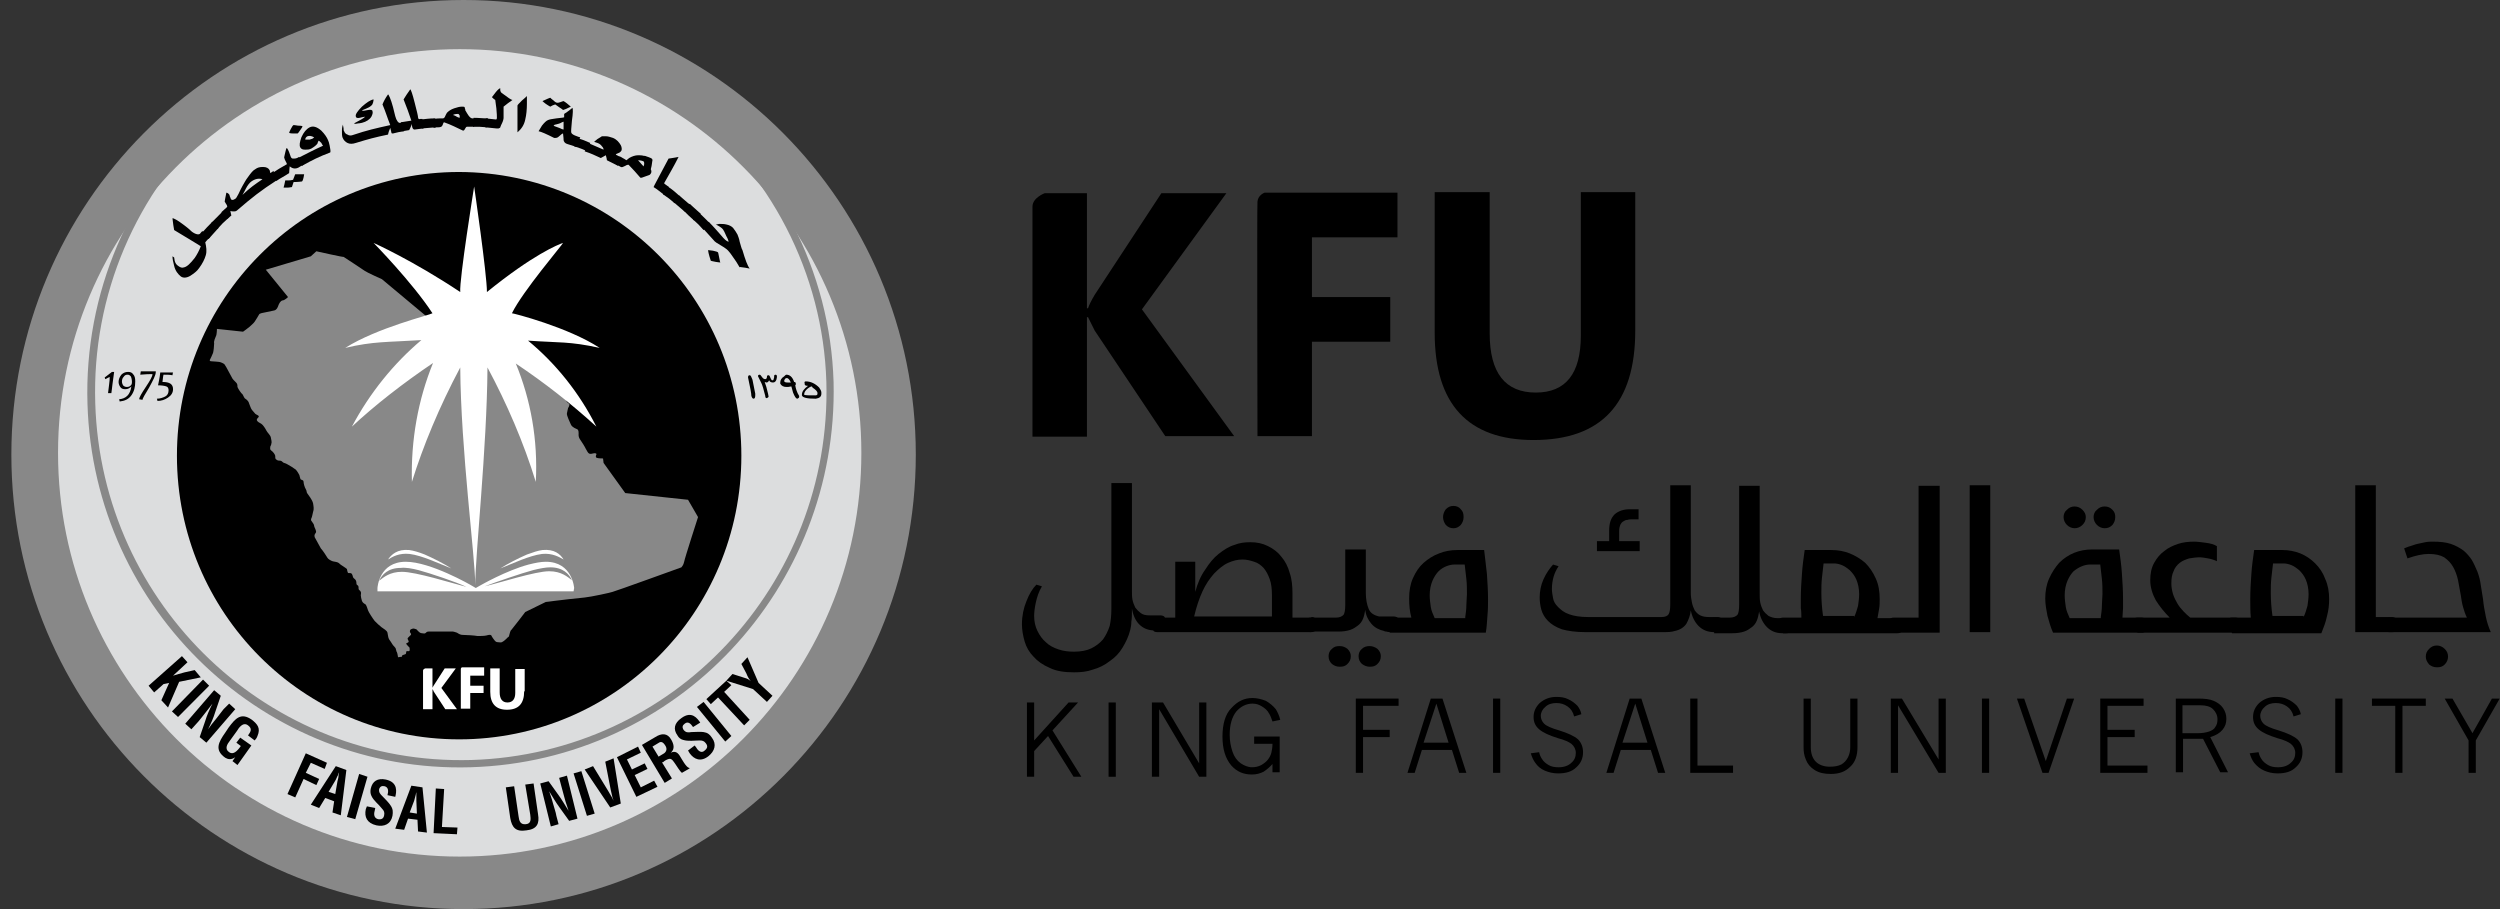 <svg width="88" height="32" viewBox="0 0 88 32" fill="none" xmlns="http://www.w3.org/2000/svg">
<rect x="0" y="0" width="88" height="32" fill="#333333" stroke="none"/>
<path d="M16.338 19.872C16.514 19.794 16.69 19.754 16.827 19.735C17.198 19.695 17.394 19.872 17.491 20.029C17.355 19.951 17.159 19.813 16.827 19.852C16.436 19.892 15.927 20.147 15.516 20.305C15.751 20.147 16.064 19.99 16.338 19.872Z" fill="white"/>
<path d="M13.15 19.872C13.444 19.99 13.737 20.147 13.991 20.305C13.6 20.147 13.072 19.892 12.681 19.852C12.348 19.813 12.133 19.951 12.016 20.029C12.114 19.872 12.309 19.695 12.681 19.735C12.798 19.754 12.955 19.794 13.15 19.872Z" fill="white"/>
<path d="M43.442 15.351H41.017L38.533 11.636C38.494 11.558 38.416 11.4 38.299 11.165H38.26V15.371H36.343V7.273C36.343 6.958 36.773 6.801 36.773 6.801H38.26V10.85H38.299C38.338 10.732 38.416 10.575 38.533 10.378L40.88 6.801H43.168L40.196 10.889L43.442 15.351Z" fill="black"/>
<path d="M49.191 8.354H46.18V10.457H48.937V12.03H46.18V15.351H44.263C44.263 15.351 44.244 7.194 44.263 7.096C44.283 6.86 44.517 6.781 44.517 6.781H49.191V8.354Z" fill="black"/>
<path d="M57.561 11.636C57.561 14.211 56.368 15.489 53.982 15.489C51.675 15.489 50.501 14.231 50.501 11.715V6.762H52.437V11.735C52.437 13.13 52.985 13.818 54.06 13.818C55.117 13.818 55.645 13.15 55.645 11.813V6.762H57.561V11.636Z" fill="black"/>
<path d="M39.824 21.877C39.824 21.995 39.804 22.093 39.785 22.172C39.726 22.408 39.629 22.604 39.511 22.801C39.394 22.997 39.237 23.155 39.061 23.273C38.885 23.41 38.69 23.509 38.475 23.568C38.26 23.646 38.044 23.666 37.81 23.666C37.477 23.666 37.184 23.627 36.949 23.509C36.715 23.41 36.519 23.273 36.382 23.116C36.226 22.958 36.128 22.781 36.069 22.585C36.011 22.388 35.972 22.172 35.972 21.975C35.972 21.681 36.03 21.405 36.128 21.169C36.226 20.914 36.343 20.717 36.48 20.58L36.676 20.639C36.558 20.835 36.5 21.032 36.461 21.209C36.421 21.386 36.402 21.563 36.402 21.681C36.402 21.877 36.441 22.054 36.519 22.211C36.597 22.369 36.695 22.506 36.812 22.604C36.93 22.722 37.086 22.801 37.262 22.86C37.438 22.919 37.614 22.939 37.81 22.939C38.044 22.939 38.26 22.899 38.416 22.821C38.572 22.742 38.709 22.644 38.827 22.506C38.925 22.369 39.003 22.211 39.061 22.034C39.1 21.858 39.12 21.661 39.12 21.445V17.003H39.844V20.796C39.844 20.894 39.844 21.012 39.863 21.111C39.883 21.209 39.922 21.307 39.961 21.386C40.02 21.464 40.078 21.523 40.157 21.582C40.235 21.641 40.333 21.661 40.469 21.661H40.841C40.9 21.661 40.958 21.681 40.978 21.7C40.997 21.72 41.017 21.759 41.017 21.818V22.015C41.017 22.133 40.958 22.192 40.841 22.192H40.645C40.411 22.192 40.235 22.113 40.098 21.975C39.961 21.838 39.883 21.641 39.844 21.425C39.844 21.641 39.844 21.779 39.824 21.877Z" fill="black"/>
<path d="M44.772 20.953C44.772 20.737 44.752 20.541 44.693 20.383C44.635 20.226 44.576 20.108 44.478 19.99C44.38 19.892 44.283 19.813 44.146 19.774C44.028 19.735 43.892 19.695 43.735 19.695C43.559 19.695 43.403 19.735 43.227 19.813C43.051 19.892 42.894 20.029 42.738 20.187C42.581 20.364 42.444 20.56 42.327 20.816C42.21 21.071 42.112 21.366 42.034 21.7H44.772V20.953ZM46.16 21.72C46.277 21.72 46.336 21.779 46.336 21.877V22.074C46.336 22.192 46.277 22.25 46.16 22.25H40.724C40.665 22.25 40.626 22.231 40.606 22.211C40.587 22.172 40.587 22.133 40.587 22.093V21.877C40.587 21.838 40.587 21.798 40.606 21.779C40.626 21.759 40.665 21.739 40.724 21.739H41.369V19.774H42.073V20.835C42.151 20.541 42.268 20.265 42.425 20.049C42.562 19.833 42.718 19.636 42.894 19.499C43.07 19.361 43.246 19.243 43.442 19.184C43.637 19.106 43.813 19.086 44.009 19.086C44.243 19.086 44.439 19.125 44.635 19.224C44.83 19.322 44.987 19.44 45.104 19.597C45.241 19.754 45.339 19.951 45.397 20.167C45.475 20.383 45.495 20.639 45.495 20.894V21.739H46.16V21.72Z" fill="black"/>
<path d="M47.822 23.096C47.822 22.998 47.861 22.899 47.94 22.84C48.018 22.762 48.116 22.742 48.213 22.742C48.311 22.742 48.409 22.781 48.487 22.84C48.565 22.919 48.605 22.998 48.605 23.096C48.605 23.214 48.565 23.293 48.487 23.371C48.409 23.45 48.331 23.469 48.213 23.469C48.116 23.469 48.018 23.43 47.94 23.371C47.861 23.293 47.822 23.214 47.822 23.096ZM46.766 23.096C46.766 22.998 46.805 22.899 46.884 22.84C46.962 22.762 47.04 22.742 47.157 22.742C47.275 22.742 47.353 22.781 47.431 22.84C47.509 22.919 47.548 22.998 47.548 23.096C47.548 23.214 47.509 23.293 47.431 23.371C47.353 23.45 47.275 23.469 47.157 23.469C47.04 23.469 46.962 23.43 46.884 23.371C46.805 23.293 46.766 23.214 46.766 23.096ZM46.141 22.251C46.082 22.251 46.043 22.231 46.023 22.211C46.004 22.172 46.004 22.133 46.004 22.093V21.877C46.004 21.838 46.004 21.799 46.023 21.779C46.043 21.759 46.082 21.74 46.141 21.74H47.02C47.157 21.74 47.236 21.7 47.294 21.641C47.333 21.582 47.353 21.464 47.353 21.288V19.342H48.077V20.875C48.077 21.091 48.116 21.288 48.174 21.425C48.233 21.582 48.37 21.661 48.546 21.7C48.585 21.7 48.605 21.7 48.644 21.7C48.683 21.7 48.702 21.7 48.741 21.7H49.054C49.113 21.7 49.172 21.72 49.191 21.74C49.211 21.759 49.23 21.799 49.23 21.858V22.054C49.23 22.172 49.172 22.231 49.054 22.231H48.82C48.781 22.231 48.741 22.231 48.722 22.211C48.546 22.172 48.389 22.093 48.272 21.956C48.155 21.818 48.077 21.661 48.057 21.464C48.037 21.582 48.018 21.681 47.979 21.779C47.94 21.877 47.881 21.956 47.803 22.015C47.724 22.074 47.646 22.133 47.529 22.172C47.412 22.211 47.275 22.231 47.118 22.231H46.141V22.251Z" fill="black"/>
<path d="M50.795 18.201C50.795 18.103 50.834 18.005 50.892 17.926C50.971 17.848 51.049 17.808 51.166 17.808C51.264 17.808 51.362 17.848 51.42 17.926C51.499 18.005 51.518 18.084 51.518 18.201C51.518 18.319 51.479 18.398 51.42 18.477C51.342 18.555 51.264 18.595 51.166 18.595C51.049 18.595 50.971 18.555 50.892 18.477C50.834 18.398 50.795 18.3 50.795 18.201ZM51.577 21.72C51.596 21.582 51.616 21.445 51.616 21.307C51.616 21.169 51.636 21.032 51.636 20.914C51.636 20.737 51.636 20.56 51.616 20.383C51.596 20.206 51.577 20.029 51.557 19.872H51.186C51.108 19.872 51.01 19.892 50.912 19.931C50.814 19.97 50.717 20.029 50.638 20.108C50.56 20.187 50.482 20.305 50.423 20.442C50.364 20.58 50.325 20.757 50.325 20.953C50.325 21.091 50.345 21.228 50.364 21.366C50.384 21.504 50.443 21.622 50.501 21.759H51.577V21.72ZM48.917 22.25C48.859 22.25 48.82 22.231 48.8 22.211C48.781 22.172 48.781 22.133 48.781 22.093V21.877C48.781 21.838 48.781 21.798 48.8 21.779C48.82 21.759 48.859 21.739 48.917 21.739H49.68C49.621 21.523 49.602 21.307 49.602 21.071C49.602 20.796 49.641 20.56 49.739 20.344C49.837 20.128 49.954 19.951 50.11 19.813C50.267 19.676 50.443 19.558 50.658 19.479C50.853 19.4 51.069 19.361 51.303 19.361H52.242C52.281 19.636 52.3 19.912 52.34 20.206C52.359 20.501 52.379 20.796 52.379 21.091C52.379 21.268 52.379 21.464 52.359 21.661C52.34 21.857 52.34 22.054 52.3 22.27H48.917V22.25Z" fill="black"/>
<path d="M56.212 19.401V19.047H56.642V18.693C56.642 18.418 56.7 18.241 56.837 18.103C56.974 17.985 57.15 17.926 57.365 17.926H57.678V18.28H57.463C57.404 18.28 57.346 18.28 57.287 18.3C57.228 18.3 57.189 18.32 57.131 18.359C57.092 18.378 57.052 18.437 57.033 18.477C57.013 18.536 56.994 18.595 56.994 18.693V19.047H57.717V19.401H56.212ZM58.48 21.72C58.617 21.72 58.695 21.681 58.734 21.622C58.773 21.563 58.793 21.445 58.793 21.268V17.081H59.516V20.875C59.516 20.993 59.536 21.111 59.556 21.209C59.575 21.307 59.614 21.405 59.653 21.484C59.712 21.563 59.771 21.622 59.849 21.661C59.927 21.7 60.025 21.72 60.162 21.72H60.455C60.514 21.72 60.553 21.74 60.572 21.759C60.592 21.779 60.611 21.818 60.611 21.877V22.074C60.611 22.192 60.553 22.251 60.455 22.251H60.338C60.103 22.251 59.927 22.172 59.79 22.035C59.653 21.897 59.556 21.7 59.516 21.484C59.497 21.661 59.438 21.818 59.36 21.956C59.282 22.074 59.145 22.172 58.949 22.211C58.832 22.251 58.695 22.251 58.519 22.251H55.801C55.468 22.251 55.195 22.211 54.98 22.152C54.764 22.074 54.608 21.976 54.491 21.858C54.373 21.74 54.295 21.602 54.256 21.464C54.217 21.327 54.197 21.17 54.197 21.032C54.197 20.816 54.236 20.6 54.334 20.383C54.432 20.167 54.549 20.01 54.667 19.872L54.862 19.931C54.784 20.049 54.725 20.167 54.686 20.305C54.647 20.442 54.627 20.58 54.627 20.737C54.627 20.835 54.647 20.934 54.667 21.052C54.686 21.17 54.745 21.268 54.843 21.366C54.94 21.464 55.058 21.563 55.234 21.622C55.39 21.681 55.625 21.72 55.899 21.72H58.48Z" fill="black"/>
<path d="M60.338 22.251C60.279 22.251 60.24 22.231 60.22 22.211C60.201 22.172 60.201 22.133 60.201 22.093V21.877C60.201 21.838 60.201 21.799 60.22 21.779C60.24 21.759 60.279 21.74 60.338 21.74H60.885C61.022 21.74 61.1 21.7 61.159 21.641C61.198 21.582 61.218 21.464 61.218 21.288V17.101H61.941V20.894C61.941 21.012 61.941 21.111 61.961 21.209C61.98 21.307 62.02 21.405 62.059 21.484C62.117 21.563 62.176 21.622 62.254 21.681C62.332 21.72 62.43 21.759 62.567 21.759H62.88C62.939 21.759 62.997 21.779 63.017 21.799C63.036 21.818 63.056 21.858 63.056 21.916V22.113C63.056 22.231 62.997 22.29 62.88 22.29H62.743C62.508 22.29 62.332 22.211 62.196 22.074C62.059 21.936 61.961 21.74 61.922 21.523C61.902 21.641 61.883 21.74 61.843 21.838C61.804 21.936 61.746 22.015 61.667 22.074C61.589 22.133 61.511 22.192 61.394 22.231C61.276 22.27 61.139 22.29 60.983 22.29H60.338L60.338 22.251Z" fill="black"/>
<path d="M65.266 21.72C65.324 21.602 65.364 21.464 65.403 21.327C65.422 21.189 65.442 21.052 65.442 20.914C65.442 20.717 65.403 20.541 65.344 20.403C65.285 20.265 65.207 20.167 65.109 20.069C65.011 19.99 64.933 19.931 64.835 19.892C64.738 19.853 64.64 19.833 64.562 19.833H64.19C64.171 20.01 64.151 20.167 64.132 20.344C64.112 20.521 64.112 20.698 64.112 20.875C64.112 21.13 64.132 21.405 64.171 21.681H65.266V21.72ZM62.763 22.251C62.704 22.251 62.665 22.231 62.645 22.211C62.626 22.172 62.626 22.133 62.626 22.093V21.877C62.626 21.838 62.626 21.799 62.645 21.779C62.665 21.759 62.704 21.74 62.763 21.74H63.408C63.408 21.622 63.408 21.523 63.388 21.405C63.388 21.307 63.388 21.189 63.388 21.091C63.388 20.776 63.408 20.482 63.428 20.206C63.447 19.912 63.486 19.636 63.525 19.361H64.464C64.699 19.361 64.914 19.401 65.109 19.479C65.305 19.558 65.5 19.676 65.657 19.813C65.813 19.971 65.931 20.147 66.028 20.364C66.126 20.58 66.165 20.816 66.165 21.091C66.165 21.209 66.165 21.307 66.146 21.425C66.126 21.543 66.107 21.641 66.087 21.759H66.791C66.85 21.759 66.908 21.779 66.928 21.799C66.948 21.818 66.967 21.858 66.967 21.916V22.113C66.967 22.231 66.908 22.29 66.791 22.29H62.763V22.251Z" fill="black"/>
<path d="M66.654 22.251C66.595 22.251 66.556 22.231 66.537 22.211C66.517 22.172 66.517 22.133 66.517 22.093V21.877C66.517 21.838 66.517 21.799 66.537 21.779C66.556 21.759 66.595 21.74 66.654 21.74H67.534V17.101H68.277V22.27H66.654V22.251Z" fill="black"/>
<path d="M70.057 17.081H69.333V22.251H70.057V17.081Z" fill="black"/>
<path d="M73.694 18.201C73.694 18.103 73.733 18.005 73.811 17.946C73.89 17.867 73.968 17.828 74.085 17.828C74.203 17.828 74.281 17.867 74.359 17.946C74.437 18.024 74.457 18.103 74.457 18.201C74.457 18.319 74.418 18.398 74.359 18.477C74.281 18.555 74.203 18.594 74.085 18.594C73.987 18.594 73.89 18.555 73.811 18.477C73.733 18.398 73.694 18.3 73.694 18.201ZM73.948 21.72C73.968 21.582 73.987 21.445 73.987 21.307C73.987 21.169 74.007 21.032 74.007 20.914C74.007 20.737 74.007 20.56 73.987 20.383C73.968 20.206 73.948 20.029 73.929 19.872H73.557C73.479 19.872 73.381 19.892 73.283 19.931C73.186 19.97 73.088 20.029 72.99 20.108C72.912 20.187 72.834 20.305 72.775 20.442C72.716 20.58 72.677 20.757 72.677 20.953C72.677 21.091 72.697 21.228 72.716 21.366C72.736 21.503 72.794 21.622 72.853 21.759H73.948V21.72ZM72.638 18.201C72.638 18.103 72.677 18.005 72.755 17.946C72.834 17.867 72.912 17.828 73.029 17.828C73.127 17.828 73.225 17.867 73.303 17.946C73.381 18.024 73.42 18.103 73.42 18.201C73.42 18.319 73.381 18.398 73.303 18.477C73.225 18.555 73.127 18.594 73.029 18.594C72.931 18.594 72.834 18.555 72.755 18.477C72.677 18.398 72.638 18.3 72.638 18.201ZM74.594 19.341C74.633 19.617 74.672 19.892 74.691 20.187C74.711 20.481 74.731 20.776 74.731 21.091C74.731 21.209 74.731 21.307 74.731 21.405C74.731 21.503 74.711 21.622 74.711 21.739H75.376C75.434 21.739 75.474 21.759 75.513 21.779C75.532 21.798 75.552 21.838 75.552 21.897V22.093C75.552 22.211 75.493 22.27 75.395 22.27H72.267C72.188 22.093 72.13 21.897 72.071 21.68C72.032 21.484 71.993 21.268 71.993 21.071C71.993 20.816 72.032 20.58 72.13 20.363C72.227 20.147 72.345 19.97 72.482 19.813C72.638 19.656 72.814 19.538 73.01 19.459C73.205 19.381 73.42 19.341 73.635 19.341H74.594Z" fill="black"/>
<path d="M75.239 22.251C75.18 22.251 75.141 22.231 75.122 22.211C75.102 22.172 75.102 22.133 75.102 22.093V21.877C75.102 21.838 75.102 21.799 75.122 21.779C75.141 21.759 75.18 21.74 75.239 21.74H76.373C76.178 21.543 76.021 21.346 75.884 21.13C75.767 20.914 75.689 20.678 75.689 20.423C75.689 20.187 75.728 19.99 75.826 19.813C75.924 19.636 76.041 19.499 76.178 19.401C76.315 19.283 76.491 19.204 76.667 19.145C76.843 19.086 77.038 19.066 77.234 19.066C77.351 19.066 77.488 19.086 77.644 19.106C77.801 19.125 77.938 19.165 78.035 19.224V19.754C77.957 19.715 77.84 19.676 77.723 19.656C77.605 19.636 77.507 19.617 77.449 19.617C77.312 19.617 77.175 19.636 77.058 19.656C76.94 19.695 76.823 19.735 76.725 19.813C76.627 19.892 76.549 19.99 76.51 20.108C76.451 20.226 76.432 20.364 76.432 20.541C76.432 20.659 76.451 20.776 76.491 20.914C76.53 21.032 76.588 21.15 76.647 21.248C76.706 21.346 76.784 21.445 76.862 21.523C76.94 21.602 77.019 21.681 77.097 21.74H78.681C78.74 21.74 78.798 21.759 78.818 21.779C78.837 21.799 78.857 21.838 78.857 21.897V22.093C78.857 22.211 78.798 22.27 78.681 22.27H75.239V22.251Z" fill="black"/>
<path d="M81.086 21.72C81.145 21.602 81.184 21.464 81.223 21.327C81.243 21.189 81.262 21.052 81.262 20.914C81.262 20.717 81.223 20.541 81.164 20.403C81.106 20.265 81.028 20.167 80.93 20.069C80.832 19.99 80.754 19.931 80.656 19.892C80.558 19.853 80.46 19.833 80.382 19.833H80.011C79.991 20.01 79.972 20.167 79.952 20.344C79.932 20.521 79.932 20.698 79.932 20.875C79.932 21.13 79.952 21.405 79.991 21.681H81.086V21.72ZM78.564 22.251C78.505 22.251 78.466 22.231 78.446 22.211C78.427 22.172 78.427 22.133 78.427 22.093V21.877C78.427 21.838 78.427 21.799 78.446 21.779C78.466 21.759 78.505 21.74 78.564 21.74H79.228C79.209 21.523 79.209 21.307 79.209 21.091C79.209 20.776 79.228 20.482 79.248 20.206C79.267 19.912 79.307 19.636 79.346 19.361H80.343C80.558 19.361 80.773 19.401 80.969 19.479C81.164 19.558 81.34 19.676 81.497 19.833C81.653 19.99 81.771 20.167 81.849 20.383C81.947 20.599 81.986 20.835 81.986 21.091C81.986 21.288 81.966 21.484 81.907 21.7C81.868 21.897 81.79 22.093 81.712 22.29H78.564V22.251Z" fill="black"/>
<path d="M82.905 22.251V17.081H83.629V21.72H84.196C84.254 21.72 84.293 21.74 84.332 21.759C84.352 21.779 84.372 21.818 84.372 21.877V22.074C84.372 22.192 84.313 22.251 84.215 22.251H82.905Z" fill="black"/>
<path d="M85.388 23.116C85.388 22.997 85.427 22.919 85.506 22.84C85.584 22.762 85.662 22.722 85.779 22.722C85.877 22.722 85.975 22.762 86.053 22.84C86.132 22.919 86.171 22.997 86.171 23.116C86.171 23.214 86.132 23.312 86.053 23.391C85.975 23.469 85.897 23.489 85.779 23.489C85.662 23.489 85.584 23.45 85.506 23.391C85.427 23.292 85.388 23.214 85.388 23.116ZM84.098 22.251C84.039 22.251 84 22.231 83.98 22.211C83.961 22.172 83.961 22.133 83.961 22.093V21.877C83.961 21.838 83.961 21.799 83.98 21.779C84 21.759 84.039 21.74 84.098 21.74H86.835C86.777 21.622 86.738 21.504 86.699 21.366C86.659 21.229 86.64 21.091 86.62 20.953C86.581 20.776 86.562 20.599 86.523 20.423C86.484 20.246 86.425 20.088 86.347 19.951C86.268 19.813 86.171 19.715 86.034 19.617C85.897 19.538 85.721 19.499 85.486 19.499C85.271 19.499 85.017 19.558 84.743 19.656C84.724 19.597 84.704 19.538 84.684 19.479C84.665 19.42 84.645 19.361 84.626 19.302C84.684 19.283 84.763 19.243 84.841 19.224C84.919 19.204 84.997 19.165 85.095 19.145C85.193 19.125 85.271 19.106 85.369 19.086C85.467 19.066 85.564 19.066 85.643 19.066C85.877 19.066 86.092 19.086 86.268 19.145C86.444 19.204 86.581 19.283 86.718 19.381C86.835 19.479 86.933 19.597 87.011 19.715C87.09 19.853 87.148 19.99 87.207 20.128C87.266 20.285 87.305 20.442 87.324 20.599C87.344 20.757 87.383 20.934 87.403 21.091C87.422 21.307 87.461 21.504 87.5 21.7C87.54 21.897 87.598 22.074 87.676 22.251H84.098Z" fill="black"/>
<path d="M36.148 24.727H36.402V26.064L37.614 24.727H37.947L37.047 25.71L38.064 27.342H37.79L36.891 25.907L36.402 26.438V27.342H36.148V24.727Z" fill="black"/>
<path d="M39.276 24.727H39.022V27.342H39.276V24.727Z" fill="black"/>
<path d="M40.547 24.727H40.939L42.21 26.87V24.727H42.464V27.342H42.21L40.802 24.963V27.342H40.547V24.727Z" fill="black"/>
<path d="M44.811 26.87C44.713 26.988 44.596 27.086 44.478 27.165C44.361 27.224 44.224 27.263 44.068 27.263C43.774 27.263 43.539 27.165 43.344 26.948C43.129 26.693 43.031 26.359 43.031 25.926C43.031 25.494 43.129 25.14 43.344 24.924C43.559 24.688 43.794 24.57 44.087 24.57C44.243 24.57 44.4 24.609 44.556 24.668C44.693 24.747 44.811 24.845 44.908 24.963C44.967 25.061 45.026 25.179 45.065 25.337L44.791 25.396C44.752 25.278 44.713 25.179 44.674 25.12C44.615 25.003 44.517 24.924 44.419 24.865C44.322 24.806 44.224 24.767 44.087 24.767C43.872 24.767 43.676 24.865 43.52 25.042C43.364 25.238 43.285 25.514 43.285 25.867C43.285 26.084 43.324 26.28 43.383 26.457C43.442 26.634 43.539 26.771 43.676 26.87C43.794 26.948 43.931 27.007 44.068 27.007C44.185 27.007 44.283 26.988 44.4 26.929C44.498 26.87 44.576 26.811 44.635 26.732C44.693 26.654 44.732 26.575 44.752 26.496C44.772 26.418 44.791 26.3 44.791 26.182H44.146V25.926H45.045V27.184H44.791V26.87H44.811Z" fill="black"/>
<path d="M47.724 24.59H49.23V24.845H47.979V25.69H48.917V25.946H47.979V27.204H47.724V24.59Z" fill="black"/>
<path d="M50.56 24.767L50.11 26.142H50.99L50.56 24.767ZM50.364 24.59H50.775L51.616 27.204H51.362L51.108 26.398H50.051L49.797 27.204H49.543L50.364 24.59Z" fill="black"/>
<path d="M52.809 24.59H52.555V27.204H52.809V24.59Z" fill="black"/>
<path d="M54.178 26.477C54.197 26.575 54.236 26.654 54.276 26.713C54.334 26.811 54.412 26.87 54.51 26.929C54.608 26.988 54.725 27.008 54.862 27.008C55.058 27.008 55.214 26.949 55.312 26.85C55.429 26.752 55.468 26.634 55.468 26.497C55.468 26.378 55.41 26.261 55.312 26.182C55.234 26.123 55.077 26.044 54.843 25.985C54.53 25.887 54.315 25.789 54.178 25.671C54.041 25.553 53.982 25.415 53.982 25.238C53.982 25.042 54.06 24.885 54.197 24.747C54.354 24.61 54.549 24.531 54.784 24.531C54.94 24.531 55.077 24.55 55.195 24.61C55.331 24.669 55.429 24.747 55.527 24.845C55.586 24.924 55.644 25.022 55.664 25.14L55.41 25.219C55.371 25.062 55.292 24.944 55.175 24.865C55.058 24.786 54.94 24.747 54.784 24.747C54.627 24.747 54.491 24.786 54.393 24.885C54.295 24.963 54.236 25.081 54.236 25.199C54.236 25.297 54.276 25.396 54.354 25.474C54.432 25.553 54.608 25.632 54.882 25.71C55.195 25.808 55.41 25.907 55.547 26.025C55.664 26.143 55.723 26.3 55.723 26.477C55.723 26.693 55.644 26.87 55.488 27.008C55.331 27.165 55.116 27.224 54.843 27.224C54.667 27.224 54.51 27.184 54.373 27.125C54.236 27.067 54.119 26.968 54.041 26.85C53.982 26.772 53.923 26.654 53.884 26.516L54.178 26.477Z" fill="black"/>
<path d="M57.561 24.767L57.111 26.142H57.991L57.561 24.767ZM57.365 24.59H57.776L58.617 27.204H58.363L58.108 26.398H57.052L56.798 27.204H56.544L57.365 24.59Z" fill="black"/>
<path d="M59.497 24.59H59.751V26.948H61.003V27.204H59.497V24.59Z" fill="black"/>
<path d="M63.486 24.59H63.74V26.3C63.74 26.516 63.799 26.693 63.916 26.811C64.034 26.929 64.21 26.988 64.405 26.988C64.562 26.988 64.699 26.968 64.816 26.909C64.914 26.85 64.992 26.771 65.051 26.654C65.109 26.536 65.129 26.418 65.129 26.3V24.59H65.383V26.3C65.383 26.595 65.305 26.83 65.129 26.988C64.953 27.165 64.738 27.243 64.444 27.243C64.21 27.243 64.034 27.204 63.877 27.106C63.721 27.007 63.623 26.889 63.564 26.732C63.506 26.595 63.486 26.457 63.486 26.319V24.59Z" fill="black"/>
<path d="M66.556 24.59H66.948L68.238 26.732V24.59H68.492V27.204H68.238L66.811 24.826V27.204H66.556V24.59Z" fill="black"/>
<path d="M70.018 24.59H69.764V27.204H70.018V24.59Z" fill="black"/>
<path d="M70.996 24.59H71.25L72.012 26.791L72.755 24.59H73.01L72.11 27.204H71.895L70.996 24.59Z" fill="black"/>
<path d="M73.929 24.59H75.454V24.845H74.183V25.69H75.141V25.946H74.183V26.948H75.591V27.204H73.929V24.59Z" fill="black"/>
<path d="M76.823 24.826V25.808H77.371C77.507 25.808 77.644 25.789 77.762 25.749C77.859 25.71 77.938 25.671 77.977 25.592C78.035 25.513 78.055 25.435 78.055 25.317C78.055 25.179 77.996 25.061 77.899 24.963C77.801 24.865 77.644 24.826 77.449 24.826H76.823ZM76.569 24.59H77.371C77.605 24.59 77.781 24.609 77.918 24.668C78.055 24.727 78.172 24.806 78.251 24.924C78.329 25.042 78.368 25.16 78.368 25.297C78.368 25.454 78.329 25.572 78.231 25.69C78.133 25.808 77.996 25.887 77.801 25.946L78.427 27.184H78.153L77.547 26.005H76.843V27.184H76.588V24.59H76.569Z" fill="black"/>
<path d="M79.502 26.477C79.522 26.575 79.561 26.654 79.6 26.713C79.659 26.811 79.737 26.87 79.835 26.929C79.933 26.988 80.05 27.008 80.187 27.008C80.382 27.008 80.539 26.949 80.636 26.85C80.754 26.752 80.793 26.634 80.793 26.497C80.793 26.378 80.734 26.261 80.636 26.182C80.558 26.123 80.402 26.044 80.167 25.985C79.854 25.887 79.639 25.789 79.502 25.671C79.365 25.553 79.307 25.415 79.307 25.238C79.307 25.042 79.385 24.885 79.522 24.747C79.678 24.61 79.874 24.531 80.109 24.531C80.265 24.531 80.402 24.55 80.519 24.61C80.656 24.669 80.754 24.747 80.852 24.845C80.91 24.924 80.969 25.022 80.989 25.14L80.734 25.219C80.695 25.062 80.617 24.944 80.5 24.865C80.382 24.786 80.265 24.747 80.109 24.747C79.952 24.747 79.815 24.786 79.717 24.885C79.62 24.963 79.561 25.081 79.561 25.199C79.561 25.297 79.6 25.396 79.678 25.474C79.757 25.553 79.933 25.632 80.206 25.71C80.519 25.808 80.734 25.907 80.871 26.025C80.989 26.143 81.047 26.3 81.047 26.477C81.047 26.693 80.969 26.87 80.812 27.008C80.656 27.165 80.441 27.224 80.167 27.224C79.991 27.224 79.835 27.184 79.698 27.125C79.561 27.067 79.444 26.968 79.346 26.85C79.287 26.772 79.228 26.654 79.189 26.516L79.502 26.477Z" fill="black"/>
<path d="M82.455 24.59H82.201V27.204H82.455V24.59Z" fill="black"/>
<path d="M83.492 24.59H85.388V24.845H84.567V27.204H84.313V24.845H83.492V24.59Z" fill="black"/>
<path d="M86.053 24.59H86.327L87.031 25.808L87.716 24.59H87.989L87.148 26.064V27.204H86.894V26.064L86.053 24.59Z" fill="black"/>
<path d="M32.236 16C32.236 24.845 25.118 32 16.318 32C7.518 32 0.4 24.845 0.4 16C0.4 7.174 7.518 0 16.318 0C25.099 0 32.236 7.174 32.236 16Z" fill="#888888"/>
<path d="M30.32 15.941C30.32 23.784 23.984 30.152 16.181 30.152C8.379 30.152 2.043 23.784 2.043 15.941C2.043 8.098 8.379 1.73 16.181 1.73C23.984 1.73 30.32 8.098 30.32 15.941Z" fill="#DCDDDE"/>
<path d="M26.096 16.04C26.096 21.563 21.637 26.025 16.162 26.025C10.667 26.025 6.228 21.563 6.228 16.04C6.228 10.536 10.667 6.054 16.162 6.054C21.657 6.074 26.096 10.536 26.096 16.04Z" fill="black"/>
<path d="M16.573 27.007C9.337 27.224 3.294 21.484 3.079 14.211C2.962 10.339 4.546 6.624 7.42 4.029L7.596 4.206C4.78 6.762 3.236 10.398 3.353 14.192C3.568 21.327 9.493 26.948 16.592 26.752C23.691 26.536 29.284 20.58 29.088 13.445C28.971 9.631 27.132 6.054 24.023 3.636L24.18 3.44C27.348 5.897 29.225 9.553 29.342 13.445C29.518 20.717 23.808 26.791 16.573 27.007Z" fill="#888888"/>
<path d="M5.23 24.138L6.404 23.096L6.599 23.312L6.091 23.784C6.208 23.744 6.364 23.705 6.501 23.666L6.853 23.587L7.068 23.843L6.306 24L5.915 24.904L5.68 24.649L5.954 24.039L5.758 24.079L5.426 24.373L5.23 24.138Z" fill="black"/>
<path d="M6.052 25.042L7.147 23.921L7.362 24.137L6.267 25.238L6.052 25.042Z" fill="black"/>
<path d="M8.066 24.767L8.281 24.963L7.264 26.142L7.029 25.946L7.225 25.376C7.284 25.179 7.362 25.002 7.479 24.767C7.401 24.865 7.303 25.002 7.205 25.12C7.108 25.238 7.01 25.376 6.932 25.454L6.736 25.671L6.521 25.474L7.538 24.295L7.772 24.491L7.577 25.061C7.518 25.258 7.44 25.435 7.323 25.671C7.401 25.553 7.499 25.435 7.596 25.317C7.694 25.199 7.772 25.081 7.87 24.963L8.066 24.767Z" fill="black"/>
<path d="M8.046 25.612C8.281 25.297 8.477 25.061 8.868 25.337C9.063 25.494 9.181 25.631 9.063 25.907C9.044 25.965 9.005 26.024 8.965 26.064L8.731 25.887C8.829 25.749 8.887 25.651 8.731 25.533C8.555 25.395 8.398 25.631 8.34 25.73L8.085 26.083C8.007 26.182 7.89 26.359 8.066 26.477C8.203 26.575 8.34 26.457 8.477 26.26L8.32 26.142L8.457 25.965L8.848 26.241L8.359 26.929L8.183 26.791L8.281 26.653C8.144 26.752 8.027 26.732 7.929 26.673C7.538 26.398 7.694 26.123 7.929 25.788L8.046 25.612Z" fill="black"/>
<path d="M10.119 27.951L10.764 26.516L11.508 26.85L11.429 27.066L10.941 26.85L10.764 27.204L11.234 27.42L11.136 27.636L10.686 27.42L10.393 28.069L10.119 27.951Z" fill="black"/>
<path d="M11.566 27.872L11.801 27.951L11.879 27.499C11.899 27.42 11.918 27.361 11.918 27.282C11.918 27.243 11.938 27.204 11.938 27.184C11.918 27.223 11.899 27.243 11.899 27.282C11.86 27.341 11.84 27.42 11.801 27.479L11.566 27.872ZM10.941 28.324L11.82 26.968L12.192 27.105L11.996 28.698L11.703 28.599L11.762 28.206L11.449 28.088L11.234 28.442L10.941 28.324Z" fill="black"/>
<path d="M12.212 28.757L12.642 27.243L12.935 27.341L12.505 28.835L12.212 28.757Z" fill="black"/>
<path d="M13.639 27.99C13.678 27.852 13.678 27.715 13.541 27.676C13.444 27.656 13.385 27.676 13.346 27.774C13.326 27.892 13.385 27.951 13.463 28.029C13.541 28.108 13.698 28.265 13.756 28.363C13.835 28.482 13.835 28.58 13.815 28.717C13.756 29.012 13.522 29.11 13.248 29.052C12.915 28.973 12.818 28.757 12.876 28.482L12.915 28.383L13.209 28.442L13.189 28.54C13.15 28.678 13.17 28.796 13.307 28.835C13.424 28.855 13.502 28.816 13.522 28.698C13.541 28.599 13.522 28.54 13.444 28.462C13.326 28.305 13.15 28.187 13.072 28.01C13.033 27.931 13.033 27.833 13.052 27.754C13.111 27.499 13.287 27.381 13.58 27.44C14.03 27.538 13.952 27.892 13.913 28.049L13.639 27.99Z" fill="black"/>
<path d="M14.421 28.599L14.675 28.639L14.656 28.187C14.656 28.108 14.656 28.049 14.656 27.97C14.656 27.931 14.656 27.892 14.656 27.872C14.656 27.911 14.636 27.931 14.636 27.97C14.617 28.049 14.597 28.108 14.578 28.187L14.421 28.599ZM13.913 29.169L14.48 27.656L14.871 27.715L15.027 29.307L14.715 29.268L14.695 28.855L14.363 28.816L14.226 29.209L13.913 29.169Z" fill="black"/>
<path d="M15.262 29.327L15.341 27.754L15.634 27.774L15.556 29.11L16.103 29.13L16.084 29.366L15.262 29.327Z" fill="black"/>
<path d="M18.489 27.617L18.782 27.578L18.939 28.659C18.997 28.993 18.9 29.189 18.528 29.229C18.157 29.288 18.02 29.13 17.961 28.796L17.805 27.715L18.098 27.676L18.254 28.737C18.274 28.895 18.313 29.032 18.509 29.012C18.704 28.993 18.684 28.835 18.665 28.678L18.489 27.617Z" fill="black"/>
<path d="M19.682 27.381L19.956 27.302L20.327 28.816L20.034 28.894L19.682 28.403C19.564 28.246 19.467 28.069 19.33 27.853C19.369 27.971 19.428 28.128 19.467 28.285C19.506 28.442 19.564 28.58 19.584 28.718L19.662 29.012L19.389 29.091L19.017 27.578L19.31 27.499L19.662 27.99C19.78 28.148 19.877 28.324 20.014 28.541C19.975 28.403 19.916 28.265 19.877 28.108C19.838 27.971 19.799 27.813 19.76 27.676L19.682 27.381Z" fill="black"/>
<path d="M20.66 28.717L20.19 27.224L20.464 27.145L20.933 28.639L20.66 28.717Z" fill="black"/>
<path d="M21.305 26.811L21.598 26.693L21.852 28.285L21.481 28.423L20.581 27.086L20.875 26.968L21.403 27.833C21.442 27.912 21.5 27.99 21.54 28.069C21.559 28.108 21.579 28.148 21.598 28.187C21.579 28.148 21.579 28.108 21.559 28.069C21.54 27.99 21.52 27.892 21.5 27.813L21.305 26.811Z" fill="black"/>
<path d="M22.4 28.049L21.716 26.653L22.459 26.28L22.556 26.496L22.068 26.732L22.244 27.086L22.693 26.87L22.791 27.066L22.341 27.282L22.556 27.715L23.026 27.479L23.143 27.695L22.4 28.049Z" fill="black"/>
<path d="M23.182 26.634L23.378 26.516C23.456 26.457 23.495 26.359 23.417 26.241C23.319 26.084 23.241 26.103 23.163 26.162L22.967 26.28L23.182 26.634ZM23.3 26.831L23.652 27.401L23.397 27.558L22.596 26.221L23.065 25.946C23.28 25.808 23.495 25.789 23.632 26.044C23.71 26.182 23.769 26.359 23.612 26.496C23.769 26.418 23.867 26.496 23.945 26.634C23.984 26.693 24.16 27.027 24.258 27.027L24.277 27.047L24.004 27.204C23.925 27.145 23.828 26.968 23.769 26.889C23.71 26.811 23.652 26.693 23.554 26.712C23.476 26.732 23.397 26.771 23.339 26.831H23.3Z" fill="black"/>
<path d="M24.395 25.592C24.316 25.474 24.219 25.376 24.101 25.474C24.023 25.533 24.003 25.592 24.062 25.691C24.14 25.789 24.219 25.789 24.336 25.769C24.453 25.769 24.668 25.75 24.766 25.769C24.903 25.789 24.981 25.848 25.059 25.966C25.235 26.201 25.157 26.437 24.942 26.614C24.668 26.831 24.434 26.732 24.277 26.516L24.219 26.418L24.453 26.241L24.512 26.32C24.59 26.457 24.707 26.516 24.805 26.418C24.903 26.339 24.923 26.261 24.844 26.162C24.786 26.084 24.727 26.064 24.629 26.064C24.434 26.064 24.238 26.103 24.043 26.044C23.964 26.025 23.886 25.966 23.847 25.887C23.691 25.671 23.73 25.455 23.984 25.278C24.355 25.003 24.551 25.297 24.649 25.435L24.395 25.592Z" fill="black"/>
<path d="M25.529 26.103L24.532 24.884L24.766 24.707L25.744 25.907L25.529 26.103Z" fill="black"/>
<path d="M24.864 24.609L25.568 23.961L25.744 24.118L25.49 24.354L26.389 25.337L26.194 25.533L25.275 24.55L25.02 24.786L24.864 24.609Z" fill="black"/>
<path d="M26.213 23.862C26.292 23.882 26.37 23.921 26.428 23.98C26.35 23.882 26.311 23.803 26.272 23.705L26.096 23.371L26.311 23.135L26.702 24.039L27.191 24.491L26.996 24.707L26.507 24.255L25.568 23.96L25.783 23.725L26.213 23.862Z" fill="black"/>
<path d="M24.101 7.45C23.945 7.312 23.867 7.253 23.71 7.115C23.788 7.017 23.828 6.978 23.906 6.88C24.062 7.017 24.14 7.076 24.316 7.233C24.219 7.312 24.18 7.371 24.101 7.45Z" fill="black"/>
<path d="M24.766 8.098C24.629 7.941 24.551 7.862 24.395 7.725C24.473 7.626 24.532 7.587 24.61 7.489C24.766 7.646 24.845 7.705 24.981 7.862C24.903 7.98 24.845 8.02 24.766 8.098Z" fill="black"/>
<path d="M8.027 7.686C7.87 7.823 7.792 7.902 7.655 8.059L7.44 7.843C7.596 7.686 7.675 7.607 7.812 7.469C7.909 7.548 7.948 7.607 8.027 7.686Z" fill="black"/>
<path d="M7.401 8.334C7.284 8.452 7.225 8.531 7.225 8.531C7.264 8.688 7.284 8.845 7.244 8.983C7.205 9.121 7.127 9.278 7.01 9.435C6.932 9.553 6.814 9.632 6.697 9.71C6.56 9.789 6.443 9.789 6.364 9.73C6.267 9.651 6.169 9.533 6.13 9.356C6.091 9.219 6.071 9.101 6.071 9.022C6.091 9.042 6.11 9.042 6.13 9.062C6.13 9.101 6.149 9.14 6.149 9.18C6.169 9.258 6.208 9.317 6.267 9.356C6.345 9.415 6.404 9.435 6.462 9.415C6.58 9.396 6.697 9.278 6.853 9.081C6.892 9.022 6.932 8.963 6.971 8.885C7.01 8.806 7.049 8.727 7.068 8.668C7.068 8.668 6.756 8.472 6.13 8.098C6.11 8 6.091 7.863 6.071 7.686C6.091 7.666 6.247 7.745 6.501 7.941C6.58 8 6.677 8.079 6.756 8.157C6.892 8.256 7.01 8.275 7.049 8.216C7.088 8.177 7.088 8.157 7.127 8.138C7.264 8.216 7.303 8.256 7.401 8.334Z" fill="black"/>
<path d="M7.694 8.02C7.557 8.177 7.479 8.255 7.342 8.413C7.244 8.334 7.205 8.295 7.108 8.196C7.244 8.039 7.323 7.961 7.479 7.803C7.557 7.882 7.616 7.941 7.694 8.02Z" fill="black"/>
<path d="M9.239 6.31C9.122 6.27 8.985 6.29 8.848 6.388C8.789 6.428 8.711 6.526 8.652 6.644C8.633 6.683 8.594 6.762 8.535 6.86C8.809 6.604 8.946 6.506 9.239 6.31ZM9.767 6.329C9.161 6.722 8.887 6.939 8.34 7.41C8.3 7.45 8.222 7.45 8.105 7.43C8.124 7.469 8.124 7.528 8.144 7.587C8.085 7.627 8.066 7.666 8.007 7.705C7.929 7.607 7.87 7.568 7.792 7.469C7.87 7.391 7.909 7.371 7.988 7.292C8.027 7.253 7.948 7.175 7.909 7.096C7.909 7.076 7.929 6.978 7.968 6.781C7.988 6.781 8.027 6.801 8.046 6.821C8.066 6.84 8.085 6.86 8.085 6.899C8.105 6.958 8.124 6.978 8.124 6.998C8.144 7.037 8.164 7.037 8.183 7.037C8.222 7.037 8.242 7.017 8.281 6.998C8.32 6.978 8.34 6.919 8.398 6.821C8.457 6.703 8.476 6.644 8.535 6.546C8.594 6.447 8.652 6.329 8.731 6.231C8.828 6.093 8.907 5.995 8.985 5.956C9.063 5.897 9.141 5.877 9.259 5.877C9.376 5.877 9.454 5.917 9.493 5.995C9.493 6.015 9.513 6.054 9.513 6.093C9.552 6.074 9.572 6.054 9.63 6.015C9.65 6.172 9.689 6.231 9.767 6.329Z" fill="black"/>
<path d="M10.706 6.133C10.686 6.29 10.647 6.388 10.628 6.388C10.608 6.388 10.51 6.408 10.334 6.408C10.315 6.467 10.295 6.526 10.276 6.585C10.236 6.585 10.197 6.604 10.119 6.604C10.041 6.604 10.002 6.604 9.982 6.604C10.002 6.545 10.021 6.447 10.041 6.349C10.06 6.349 10.119 6.349 10.178 6.349C10.256 6.349 10.295 6.329 10.315 6.329C10.315 6.329 10.334 6.29 10.354 6.231C10.373 6.172 10.393 6.133 10.393 6.133C10.53 6.133 10.588 6.133 10.706 6.133ZM10.686 5.799C10.608 5.838 10.569 5.857 10.51 5.897C10.393 5.956 10.295 5.936 10.197 5.857C10.197 5.916 10.178 5.995 10.178 6.093C10.002 6.211 9.904 6.251 9.728 6.369C9.669 6.27 9.63 6.211 9.552 6.113C9.767 5.975 9.884 5.897 10.1 5.779C10.1 5.74 10.021 5.641 10.002 5.543C10.002 5.523 10.021 5.464 10.041 5.366C10.06 5.268 10.08 5.209 10.1 5.209C10.158 5.287 10.197 5.405 10.236 5.523C10.256 5.563 10.276 5.582 10.315 5.582C10.354 5.582 10.412 5.582 10.452 5.563C10.491 5.543 10.51 5.543 10.53 5.523C10.608 5.622 10.628 5.681 10.686 5.799Z" fill="black"/>
<path d="M11.058 4.835C10.96 4.776 10.882 4.776 10.823 4.796C10.784 4.816 10.745 4.855 10.745 4.914C10.764 4.914 10.823 4.914 10.901 4.914C10.921 4.914 10.941 4.894 10.96 4.894C10.98 4.894 11.019 4.875 11.058 4.835ZM10.647 4.442C10.647 4.462 10.628 4.501 10.569 4.58C10.51 4.659 10.491 4.698 10.471 4.698C10.452 4.698 10.412 4.698 10.315 4.698C10.217 4.698 10.178 4.678 10.178 4.678C10.178 4.659 10.197 4.619 10.236 4.541C10.276 4.462 10.315 4.403 10.334 4.403C10.334 4.403 10.393 4.403 10.491 4.423C10.608 4.423 10.647 4.442 10.647 4.442ZM11.547 4.934C11.566 4.973 11.586 5.032 11.605 5.13C11.625 5.248 11.645 5.327 11.625 5.366C11.214 5.523 11.019 5.622 10.628 5.838C10.569 5.72 10.549 5.681 10.491 5.563C10.843 5.386 11.019 5.288 11.371 5.13C11.351 5.111 11.332 5.071 11.312 5.032C11.273 4.993 11.234 4.953 11.214 4.953C11.195 4.993 11.175 5.032 11.175 5.052C11.136 5.111 11.058 5.17 10.96 5.229C10.882 5.268 10.823 5.268 10.745 5.268C10.647 5.268 10.608 5.248 10.569 5.189C10.53 5.111 10.549 5.012 10.608 4.835C10.686 4.659 10.784 4.541 10.901 4.482C11.019 4.423 11.156 4.462 11.312 4.6C11.429 4.718 11.508 4.835 11.547 4.934Z" fill="black"/>
<path d="M13.15 3.499C13.15 3.538 13.131 3.676 13.072 3.715C12.974 3.813 12.779 3.853 12.74 3.892C12.779 3.912 12.837 3.892 12.955 3.872C13.053 3.853 13.111 3.872 13.111 3.912C13.131 3.971 13.111 4.03 13.072 4.108C13.013 4.206 12.896 4.285 12.74 4.324C12.72 4.324 12.661 4.344 12.603 4.344C12.524 4.364 12.466 4.364 12.466 4.344C12.466 4.344 12.524 4.305 12.642 4.246C12.759 4.187 12.837 4.128 12.857 4.108C12.818 4.108 12.74 4.128 12.661 4.147C12.583 4.167 12.524 4.147 12.524 4.089C12.505 4.03 12.583 3.912 12.74 3.754C12.896 3.617 13.033 3.518 13.15 3.499ZM14.226 4.619C14.069 4.639 13.991 4.659 13.835 4.698C13.796 4.698 13.776 4.698 13.776 4.659C13.757 4.6 13.757 4.56 13.737 4.501C13.698 4.6 13.678 4.639 13.659 4.737C13.189 4.835 12.974 4.894 12.524 5.032C12.407 5.071 12.309 5.071 12.231 5.032C12.153 4.993 12.094 4.934 12.055 4.835C12.036 4.776 12.036 4.698 12.036 4.6C12.036 4.501 12.055 4.423 12.075 4.383C12.075 4.383 12.075 4.383 12.075 4.403C12.075 4.403 12.075 4.403 12.075 4.423C12.075 4.442 12.094 4.482 12.094 4.521C12.094 4.56 12.094 4.6 12.114 4.619C12.133 4.678 12.172 4.718 12.231 4.737C12.29 4.776 12.348 4.776 12.407 4.757C12.935 4.58 13.209 4.521 13.737 4.403C13.62 4.108 13.581 3.951 13.463 3.676C13.502 3.577 13.561 3.46 13.659 3.322C13.678 3.322 13.757 3.479 13.835 3.774C13.854 3.872 13.893 3.99 13.913 4.089C13.952 4.246 14.03 4.344 14.089 4.324C14.128 4.324 14.148 4.305 14.187 4.305C14.187 4.423 14.206 4.501 14.226 4.619Z" fill="black"/>
<path d="M14.91 4.521C14.773 4.541 14.715 4.541 14.597 4.56C14.558 4.56 14.539 4.541 14.519 4.501C14.499 4.442 14.499 4.423 14.499 4.364C14.48 4.403 14.46 4.482 14.402 4.58C14.304 4.6 14.265 4.6 14.167 4.619C14.148 4.501 14.128 4.442 14.108 4.305C14.265 4.285 14.323 4.265 14.48 4.246C14.382 3.951 14.323 3.794 14.206 3.499C14.265 3.4 14.343 3.283 14.441 3.145C14.46 3.145 14.519 3.302 14.597 3.617C14.675 3.912 14.715 4.088 14.715 4.128C14.715 4.187 14.754 4.206 14.793 4.187C14.832 4.187 14.851 4.187 14.871 4.187C14.891 4.344 14.891 4.403 14.91 4.521Z" fill="black"/>
<path d="M15.341 4.481C15.145 4.501 15.047 4.501 14.852 4.521L14.812 4.206C15.008 4.187 15.106 4.167 15.321 4.167C15.321 4.305 15.321 4.363 15.341 4.481Z" fill="black"/>
<path d="M16.181 4.147C16.181 4.128 16.181 4.088 16.181 4.069C16.162 4.029 16.142 4.01 16.123 4.01C16.025 4.01 15.966 4.029 15.947 4.049C15.966 4.049 16.005 4.069 16.044 4.088C16.103 4.128 16.162 4.147 16.181 4.147ZM16.69 4.462C16.592 4.462 16.533 4.462 16.436 4.462C16.416 4.462 16.396 4.481 16.377 4.521C16.357 4.56 16.338 4.599 16.299 4.599C16.044 4.481 15.908 4.403 15.634 4.305C15.614 4.305 15.595 4.344 15.595 4.364C15.575 4.403 15.575 4.423 15.556 4.442C15.536 4.462 15.497 4.481 15.438 4.481C15.36 4.481 15.341 4.481 15.262 4.501C15.262 4.383 15.243 4.305 15.243 4.187C15.38 4.167 15.458 4.167 15.595 4.167C15.614 4.167 15.634 4.147 15.653 4.128C15.673 4.069 15.712 4.01 15.732 3.97C15.79 3.911 15.868 3.853 15.986 3.813C16.103 3.774 16.181 3.754 16.26 3.754C16.318 3.754 16.338 3.754 16.357 3.774C16.357 3.774 16.357 3.813 16.377 3.853C16.377 3.872 16.377 3.892 16.396 3.911C16.416 3.951 16.455 4.01 16.494 4.069C16.553 4.147 16.592 4.167 16.631 4.167C16.67 4.167 16.67 4.167 16.709 4.167C16.69 4.285 16.69 4.344 16.69 4.462Z" fill="black"/>
<path d="M17.14 4.481C16.944 4.462 16.846 4.462 16.651 4.462C16.651 4.344 16.651 4.265 16.67 4.147C16.866 4.147 16.963 4.167 17.179 4.167C17.14 4.305 17.14 4.364 17.14 4.481Z" fill="black"/>
<path d="M18.039 3.519C17.902 3.617 17.843 3.656 17.726 3.754C17.726 3.794 17.726 3.912 17.726 4.148C17.726 4.187 17.707 4.266 17.668 4.344C17.648 4.383 17.628 4.423 17.609 4.482C17.609 4.501 17.589 4.501 17.55 4.521C17.531 4.521 17.511 4.521 17.491 4.521H17.472C17.316 4.501 17.237 4.501 17.081 4.482C17.081 4.364 17.1 4.285 17.1 4.167C17.237 4.187 17.316 4.187 17.472 4.207C17.472 4.207 17.472 4.187 17.491 4.167C17.491 4.108 17.491 3.99 17.472 3.813C17.452 3.695 17.452 3.637 17.433 3.519C17.394 3.499 17.355 3.46 17.316 3.42C17.374 3.342 17.394 3.322 17.452 3.243C17.531 3.145 17.589 3.106 17.609 3.106C17.609 3.106 17.609 3.125 17.609 3.165C17.609 3.204 17.628 3.243 17.648 3.263C17.883 3.44 18 3.519 18.039 3.519Z" fill="black"/>
<path d="M18.489 4.206C18.45 4.403 18.352 4.54 18.215 4.658C18.215 4.285 18.215 4.088 18.215 3.715C18.215 3.695 18.274 3.636 18.372 3.538C18.469 3.459 18.528 3.4 18.547 3.381C18.547 3.499 18.547 3.597 18.547 3.656C18.547 3.852 18.528 4.049 18.489 4.206Z" fill="black"/>
<path d="M19.838 4.56C19.838 4.541 19.838 4.462 19.838 4.285C19.838 4.285 19.819 4.285 19.78 4.305C19.721 4.344 19.643 4.364 19.564 4.383C19.525 4.383 19.506 4.403 19.486 4.423C19.506 4.442 19.584 4.462 19.682 4.501C19.76 4.541 19.819 4.56 19.838 4.56ZM20.288 5.17C20.171 5.13 20.112 5.111 19.975 5.071C19.897 5.052 19.838 4.993 19.838 4.914C19.838 4.914 19.838 4.835 19.819 4.698C19.799 4.698 19.741 4.737 19.682 4.796C19.623 4.855 19.584 4.855 19.525 4.855H19.506C19.232 4.717 19.056 4.639 18.958 4.619C18.978 4.58 19.017 4.521 19.076 4.423C19.154 4.324 19.232 4.246 19.291 4.226C19.33 4.206 19.428 4.187 19.584 4.167C19.721 4.147 19.819 4.147 19.858 4.128C19.858 4.108 19.858 4.108 19.858 4.069C19.858 4.049 19.858 4.029 19.858 4.01C19.916 3.971 20.014 3.912 20.151 3.794C20.171 3.833 20.171 3.99 20.132 4.246C20.112 4.501 20.093 4.639 20.112 4.678C20.132 4.717 20.19 4.757 20.308 4.796C20.347 4.816 20.366 4.816 20.425 4.835C20.347 4.993 20.327 5.052 20.288 5.17ZM20.093 3.754C19.936 3.833 19.838 3.872 19.819 3.872C19.819 3.872 19.78 3.833 19.682 3.774C19.604 3.715 19.545 3.676 19.545 3.676C19.486 3.695 19.428 3.715 19.369 3.754C19.33 3.735 19.271 3.695 19.212 3.656C19.154 3.617 19.115 3.577 19.095 3.558C19.154 3.538 19.252 3.479 19.369 3.44C19.389 3.459 19.428 3.499 19.486 3.538C19.545 3.597 19.584 3.617 19.623 3.617C19.643 3.617 19.662 3.617 19.721 3.597C19.78 3.577 19.819 3.558 19.838 3.558C19.936 3.617 19.975 3.656 20.093 3.754Z" fill="black"/>
<path d="M20.679 5.327C20.503 5.248 20.405 5.209 20.21 5.15C20.249 5.032 20.268 4.973 20.308 4.855C20.503 4.914 20.601 4.953 20.777 5.032C20.738 5.15 20.718 5.209 20.679 5.327Z" fill="black"/>
<path d="M21.755 5.838C21.598 5.759 21.52 5.72 21.364 5.641C21.364 5.602 21.344 5.543 21.325 5.464C21.285 5.484 21.227 5.523 21.148 5.563C20.933 5.464 20.816 5.405 20.581 5.327L20.699 5.032C20.914 5.13 21.031 5.17 21.246 5.268C21.246 5.229 21.227 5.189 21.188 5.15C21.148 5.091 21.09 5.052 21.031 5.032C20.992 5.012 20.953 5.012 20.914 4.993C20.914 4.993 20.953 4.953 21.031 4.894C21.109 4.855 21.148 4.816 21.188 4.796C21.188 4.796 21.246 4.796 21.325 4.796C21.422 4.796 21.5 4.835 21.579 4.855C21.716 4.914 21.794 5.012 21.852 5.111C21.892 5.189 21.892 5.268 21.872 5.307C21.852 5.327 21.833 5.366 21.774 5.386C21.716 5.405 21.677 5.425 21.677 5.445C21.755 5.484 21.794 5.504 21.872 5.543C21.852 5.661 21.813 5.72 21.755 5.838Z" fill="black"/>
<path d="M22.654 5.858C22.693 5.759 22.674 5.7 22.654 5.681C22.615 5.661 22.537 5.641 22.459 5.641C22.537 5.72 22.576 5.779 22.654 5.858ZM22.889 6.133C22.889 6.152 22.83 6.172 22.713 6.211C22.615 6.251 22.556 6.27 22.537 6.251C22.38 6.074 22.302 5.976 22.126 5.799C22.107 5.799 22.067 5.799 22.009 5.838C21.931 5.877 21.892 5.897 21.852 5.877C21.774 5.838 21.755 5.818 21.676 5.779C21.735 5.661 21.755 5.622 21.813 5.504C21.911 5.563 21.97 5.582 22.048 5.641C22.067 5.622 22.107 5.602 22.146 5.563C22.244 5.504 22.361 5.465 22.459 5.465C22.517 5.465 22.596 5.465 22.654 5.484C22.674 5.484 22.713 5.484 22.752 5.504C22.811 5.524 22.869 5.543 22.908 5.563C22.948 5.582 22.967 5.602 22.967 5.641C22.967 5.661 22.948 5.72 22.948 5.759C22.948 5.799 22.928 5.877 22.908 5.956C22.948 6.035 22.928 6.094 22.889 6.133Z" fill="black"/>
<path d="M23.378 6.86C23.221 6.742 23.163 6.683 23.006 6.585C23.006 6.565 23.182 6.251 23.534 5.582C23.554 5.582 23.671 5.563 23.886 5.523C23.73 5.838 23.554 6.133 23.378 6.447C23.378 6.467 23.417 6.486 23.495 6.545C23.515 6.565 23.534 6.565 23.554 6.585L23.378 6.86Z" fill="black"/>
<path d="M23.749 7.155C23.593 7.017 23.515 6.958 23.339 6.84C23.417 6.742 23.456 6.683 23.534 6.585C23.71 6.703 23.788 6.781 23.945 6.919C23.867 7.017 23.828 7.057 23.749 7.155Z" fill="black"/>
<path d="M24.434 7.764C24.277 7.627 24.199 7.548 24.062 7.41C24.14 7.312 24.18 7.273 24.277 7.174C24.434 7.312 24.512 7.391 24.668 7.528C24.551 7.646 24.512 7.686 24.434 7.764Z" fill="black"/>
<path d="M25.353 9.238C25.353 9.258 25.372 9.258 25.353 9.238C25.353 9.238 25.294 9.238 25.197 9.219C25.079 9.199 25.02 9.179 25.02 9.179C24.942 8.943 24.923 8.825 24.923 8.806C24.923 8.806 24.981 8.806 25.099 8.825C25.197 8.845 25.255 8.865 25.275 8.884C25.275 8.884 25.294 8.943 25.314 9.061C25.333 9.179 25.353 9.238 25.353 9.238ZM26.389 9.454C26.311 9.435 26.194 9.415 26.018 9.395C26.076 9.474 26.037 9.415 25.92 9.219C25.783 9.022 25.705 8.904 25.666 8.865C25.627 8.806 25.529 8.727 25.392 8.649C25.255 8.57 25.157 8.511 25.118 8.452C24.962 8.275 24.884 8.196 24.727 8.02C24.825 7.941 24.864 7.882 24.942 7.803C25.138 8 25.216 8.098 25.392 8.295C25.49 8.413 25.568 8.491 25.646 8.511C25.646 8.491 25.627 8.413 25.568 8.314C25.509 8.177 25.47 8.098 25.451 8.078C25.412 8.02 25.314 7.961 25.197 7.902C25.197 7.902 25.236 7.902 25.314 7.882C25.412 7.882 25.49 7.882 25.568 7.902C25.666 7.921 25.744 7.961 25.803 8.02C25.861 8.098 25.92 8.177 25.959 8.255C25.979 8.314 26.018 8.393 26.037 8.511C26.076 8.629 26.096 8.747 26.135 8.806C26.233 9.14 26.311 9.356 26.389 9.454Z" fill="black"/>
<path d="M11.136 8.845L10.941 9.022L9.356 9.494L10.139 10.457C10.139 10.457 10.021 10.575 9.943 10.575C9.865 10.595 9.826 10.693 9.806 10.732C9.787 10.791 9.748 10.909 9.65 10.929C9.552 10.948 9.278 11.007 9.278 11.007C9.278 11.007 9.141 11.027 9.122 11.066C9.102 11.106 9.004 11.263 8.965 11.322C8.926 11.381 8.828 11.46 8.789 11.499C8.75 11.538 8.555 11.676 8.555 11.676L7.636 11.577C7.636 11.577 7.636 11.695 7.616 11.794C7.577 11.892 7.518 12.01 7.538 12.088C7.538 12.167 7.518 12.364 7.499 12.423C7.479 12.482 7.401 12.639 7.401 12.639C7.401 12.639 7.342 12.717 7.44 12.717C7.538 12.717 7.636 12.737 7.694 12.737C7.753 12.737 7.89 12.796 7.909 12.835C7.948 12.875 8.144 13.268 8.183 13.327C8.222 13.386 8.32 13.464 8.34 13.504C8.359 13.543 8.359 13.582 8.359 13.622C8.379 13.681 8.496 13.857 8.535 13.877C8.555 13.897 8.594 14.015 8.633 14.034C8.672 14.054 8.731 14.113 8.75 14.152C8.77 14.192 8.828 14.388 8.868 14.428C8.907 14.467 8.946 14.526 8.985 14.565C9.024 14.604 9.141 14.624 9.102 14.683C9.063 14.722 9.024 14.762 9.044 14.801C9.063 14.84 9.122 14.88 9.2 14.919C9.259 14.958 9.337 15.076 9.376 15.155C9.415 15.233 9.513 15.312 9.532 15.391C9.552 15.469 9.572 15.587 9.552 15.607C9.552 15.646 9.532 15.685 9.513 15.725C9.513 15.784 9.493 15.823 9.552 15.862C9.611 15.902 9.689 16 9.689 16.059C9.689 16.118 9.689 16.157 9.728 16.177C9.767 16.216 9.826 16.216 9.865 16.216C9.904 16.216 9.943 16.256 9.963 16.275C9.982 16.295 10.021 16.295 10.1 16.334C10.178 16.373 10.393 16.511 10.412 16.531C10.432 16.55 10.549 16.708 10.549 16.767C10.569 16.826 10.569 16.884 10.608 16.884C10.647 16.904 10.686 16.904 10.686 16.963C10.686 17.022 10.725 17.16 10.764 17.219C10.804 17.278 10.784 17.337 10.823 17.376C10.862 17.435 10.98 17.573 11.019 17.71C11.038 17.828 11.058 17.926 11.019 18.025C10.999 18.103 10.98 18.221 10.96 18.241C10.96 18.26 10.921 18.3 10.98 18.359C11.038 18.437 11.058 18.477 11.058 18.516C11.058 18.555 11.156 18.693 11.117 18.752C11.077 18.811 11.058 18.831 11.077 18.909C11.117 18.968 11.253 19.243 11.293 19.302C11.351 19.361 11.508 19.597 11.527 19.636C11.547 19.676 11.645 19.735 11.703 19.754C11.762 19.774 11.86 19.774 11.918 19.813C11.957 19.853 12.036 19.912 12.075 19.931C12.114 19.951 12.212 20.029 12.212 20.029C12.212 20.029 12.231 20.147 12.251 20.167C12.29 20.187 12.348 20.147 12.388 20.206C12.427 20.265 12.407 20.324 12.466 20.364C12.524 20.403 12.544 20.462 12.544 20.501C12.544 20.541 12.544 20.58 12.583 20.599C12.622 20.619 12.622 20.659 12.622 20.717C12.622 20.776 12.681 20.776 12.7 20.835C12.72 20.875 12.7 20.914 12.7 20.953C12.7 20.993 12.72 21.091 12.74 21.15C12.759 21.209 12.818 21.248 12.857 21.268C12.896 21.288 12.935 21.425 12.955 21.484C12.974 21.543 13.111 21.759 13.189 21.858C13.268 21.936 13.346 22.015 13.424 22.074C13.502 22.133 13.62 22.192 13.639 22.27C13.659 22.349 13.659 22.447 13.698 22.506C13.737 22.565 13.796 22.644 13.815 22.683C13.835 22.722 13.932 22.801 13.932 22.84C13.952 22.899 13.952 22.939 13.972 22.958C13.991 22.997 14.011 23.135 14.011 23.135L14.148 23.116C14.148 23.116 14.148 23.056 14.187 23.056C14.226 23.037 14.265 23.037 14.284 23.017C14.304 22.997 14.284 22.919 14.324 22.919C14.363 22.919 14.421 22.939 14.421 22.88C14.421 22.821 14.421 22.781 14.382 22.762C14.343 22.722 14.284 22.663 14.304 22.644C14.324 22.624 14.402 22.624 14.382 22.565C14.363 22.506 14.324 22.486 14.363 22.447C14.382 22.427 14.402 22.408 14.441 22.369C14.48 22.349 14.48 22.31 14.441 22.27C14.421 22.231 14.421 22.192 14.46 22.152C14.5 22.133 14.558 22.113 14.597 22.133C14.636 22.152 14.656 22.133 14.695 22.192C14.754 22.251 14.793 22.29 14.852 22.29C14.91 22.29 14.93 22.31 14.969 22.29C15.008 22.27 15.008 22.231 15.086 22.231C15.165 22.231 15.947 22.231 15.947 22.231C15.947 22.231 16.044 22.251 16.084 22.27C16.123 22.29 16.181 22.349 16.299 22.349C16.416 22.349 16.729 22.369 16.807 22.388C16.885 22.388 17.042 22.388 17.12 22.369C17.198 22.349 17.257 22.329 17.296 22.369C17.316 22.427 17.413 22.546 17.413 22.546C17.413 22.546 17.453 22.604 17.511 22.604C17.57 22.604 17.628 22.624 17.668 22.604C17.707 22.585 17.765 22.546 17.824 22.486C17.863 22.427 17.922 22.427 17.922 22.369C17.941 22.31 17.961 22.192 18 22.172C18.039 22.133 18.489 21.543 18.489 21.543L19.212 21.189C19.212 21.189 19.408 21.169 19.525 21.15C19.643 21.13 20.386 21.052 20.581 21.032C20.797 21.012 21.52 20.855 21.559 20.835C21.598 20.835 23.984 19.971 23.984 19.971C23.984 19.971 24.062 19.892 24.082 19.774C24.101 19.656 24.571 18.201 24.571 18.201L24.219 17.592L22.009 17.356L21.246 16.295L21.227 16.138C21.227 16.138 21.07 16.138 21.012 16.118C20.953 16.098 20.973 16.039 20.992 16C21.012 15.961 20.953 15.941 20.875 15.961C20.797 15.98 20.738 16 20.679 15.902C20.62 15.803 20.581 15.725 20.581 15.725C20.581 15.725 20.503 15.587 20.445 15.509C20.386 15.43 20.366 15.371 20.366 15.312C20.366 15.253 20.386 15.116 20.288 15.096C20.19 15.056 20.112 14.998 20.093 14.939C20.073 14.88 19.936 14.624 19.956 14.546C19.975 14.467 19.995 14.368 19.995 14.368C19.995 14.368 20.073 14.251 20.034 14.211C19.975 14.172 19.936 14.133 19.936 14.093C19.956 14.054 19.995 13.956 19.916 13.897C19.838 13.838 19.721 13.779 19.682 13.74C19.643 13.7 19.564 13.563 19.525 13.582C19.467 13.602 19.428 13.582 19.408 13.543C19.369 13.504 19.31 13.445 19.31 13.386C19.31 13.307 19.33 13.248 19.252 13.229C19.173 13.209 19.193 13.189 19.134 13.169C19.076 13.15 19.056 13.111 18.997 13.13C18.958 13.15 18.919 13.012 18.978 12.993C19.037 12.973 19.037 12.953 18.958 12.855C18.88 12.757 18.86 12.698 18.821 12.639C18.802 12.58 18.665 12.285 18.665 12.285H18.039L17.844 11.853L15.634 11.656L13.444 9.828C13.444 9.828 12.916 9.592 12.837 9.533C12.759 9.474 12.153 9.081 12.094 9.042C12.094 9.061 11.136 8.845 11.136 8.845Z" fill="#888888"/>
<path d="M18.763 20.069C18.997 20.01 19.212 19.97 19.369 19.97C19.819 19.97 20.034 20.206 20.132 20.422C19.975 20.305 19.76 20.108 19.33 20.108C18.841 20.108 17.57 20.521 17.061 20.639C17.413 20.501 18.391 20.167 18.763 20.069ZM14.734 20.069C15.106 20.167 16.103 20.501 16.416 20.658C15.888 20.521 14.636 20.128 14.148 20.128C13.717 20.128 13.502 20.324 13.346 20.442C13.444 20.226 13.659 19.99 14.108 19.99C14.284 19.97 14.5 20.01 14.734 20.069ZM20.21 20.698C20.21 20.698 20.151 19.774 19.212 19.774C19.037 19.774 18.841 19.813 18.606 19.872C17.805 20.088 16.924 20.599 16.885 20.619L16.748 20.698L16.612 20.619C16.553 20.58 15.145 19.774 14.284 19.774C13.346 19.774 13.287 20.678 13.287 20.698V20.816H20.19L20.21 20.698Z" fill="white"/>
<path d="M26.389 13.209C26.428 13.209 26.448 13.268 26.487 13.366C26.507 13.484 26.546 13.641 26.585 13.857V13.916C26.585 13.995 26.565 14.034 26.526 14.034C26.487 14.034 26.468 13.995 26.448 13.936C26.448 13.857 26.409 13.641 26.331 13.287C26.331 13.228 26.35 13.209 26.389 13.209Z" fill="black"/>
<path d="M26.741 13.189C26.761 13.189 26.78 13.209 26.82 13.268C26.859 13.327 26.898 13.346 26.937 13.346C26.976 13.346 26.996 13.307 26.996 13.268C26.996 13.228 27.015 13.209 27.035 13.209H27.054C27.074 13.209 27.093 13.228 27.113 13.287C27.133 13.346 27.152 13.366 27.172 13.386C27.211 13.386 27.23 13.386 27.23 13.346C27.25 13.307 27.25 13.287 27.25 13.248C27.25 13.209 27.25 13.209 27.289 13.189C27.308 13.189 27.328 13.189 27.348 13.228C27.348 13.268 27.348 13.307 27.328 13.366C27.308 13.425 27.269 13.464 27.211 13.464C27.152 13.464 27.093 13.445 27.074 13.386C27.035 13.464 26.996 13.484 26.917 13.445C26.956 13.543 26.996 13.681 27.035 13.857L27.054 13.956C27.054 13.975 27.035 13.995 26.996 14.015C26.956 14.015 26.937 13.995 26.937 13.936C26.878 13.7 26.839 13.563 26.8 13.484C26.761 13.405 26.722 13.327 26.683 13.248V13.228C26.683 13.209 26.702 13.189 26.741 13.189Z" fill="black"/>
<path d="M27.602 13.405C27.602 13.445 27.641 13.464 27.719 13.464H27.837C27.797 13.366 27.739 13.307 27.7 13.307C27.641 13.307 27.621 13.346 27.602 13.405ZM27.68 13.189C27.797 13.189 27.895 13.268 27.954 13.445C27.993 13.445 28.012 13.464 28.012 13.504V13.523C28.012 13.543 28.012 13.543 27.993 13.563C28.012 13.681 28.052 13.818 28.13 13.936V13.975C28.13 13.995 28.11 14.015 28.071 14.034C28.012 14.034 27.973 13.956 27.915 13.818L27.856 13.602C27.817 13.602 27.778 13.621 27.739 13.621H27.68C27.582 13.621 27.504 13.582 27.465 13.504V13.464C27.465 13.386 27.504 13.307 27.602 13.248C27.641 13.209 27.66 13.189 27.68 13.189Z" fill="black"/>
<path d="M28.56 13.602C28.501 13.622 28.443 13.661 28.384 13.72C28.325 13.779 28.306 13.838 28.306 13.897C28.364 13.917 28.482 13.917 28.697 13.917C28.756 13.917 28.775 13.897 28.775 13.858V13.838C28.775 13.779 28.716 13.72 28.599 13.641C28.599 13.622 28.579 13.602 28.56 13.602ZM28.364 13.425C28.54 13.425 28.697 13.504 28.834 13.641C28.873 13.7 28.912 13.759 28.912 13.818V13.858C28.912 13.956 28.853 14.015 28.716 14.035C28.404 14.035 28.247 13.995 28.227 13.917V13.897C28.227 13.779 28.306 13.681 28.443 13.582C28.364 13.582 28.325 13.563 28.325 13.524V13.504C28.306 13.445 28.325 13.425 28.364 13.425Z" fill="black"/>
<path d="M3.92 13.838H3.803C3.822 13.739 3.822 13.641 3.842 13.523C3.861 13.405 3.861 13.327 3.861 13.268L3.705 13.346L3.685 13.287L3.94 13.091H4.018C3.998 13.248 3.979 13.386 3.959 13.523C3.94 13.641 3.94 13.739 3.92 13.838Z" fill="black"/>
<path d="M4.644 13.445C4.644 13.366 4.624 13.287 4.604 13.248C4.565 13.209 4.546 13.189 4.487 13.189C4.428 13.189 4.389 13.209 4.35 13.268C4.311 13.307 4.292 13.366 4.292 13.425C4.292 13.484 4.311 13.523 4.331 13.563C4.37 13.602 4.409 13.621 4.468 13.621C4.526 13.621 4.585 13.602 4.624 13.543C4.644 13.504 4.644 13.464 4.644 13.445ZM4.761 13.425C4.761 13.621 4.722 13.779 4.624 13.916C4.526 14.054 4.389 14.113 4.213 14.133L4.194 14.054C4.428 14.034 4.585 13.897 4.624 13.602C4.565 13.661 4.507 13.7 4.409 13.7C4.331 13.7 4.272 13.681 4.233 13.621C4.194 13.563 4.174 13.504 4.174 13.445C4.174 13.346 4.213 13.268 4.272 13.189C4.331 13.13 4.409 13.091 4.507 13.091C4.585 13.091 4.644 13.111 4.683 13.169C4.741 13.228 4.761 13.307 4.761 13.425Z" fill="black"/>
<path d="M5.484 13.091C5.484 13.209 5.387 13.386 5.25 13.641C5.093 13.897 5.015 14.034 5.015 14.074L4.898 14.054C4.898 13.995 4.976 13.857 5.132 13.622C5.289 13.386 5.367 13.248 5.367 13.169C5.269 13.169 5.132 13.169 4.937 13.189L4.956 13.071H5.484V13.091Z" fill="black"/>
<path d="M6.091 13.091L6.071 13.209C5.973 13.189 5.876 13.189 5.758 13.189C5.739 13.228 5.739 13.307 5.719 13.445C5.973 13.445 6.091 13.523 6.091 13.7C6.091 13.818 6.032 13.916 5.915 13.995C5.797 14.074 5.68 14.113 5.543 14.113L5.524 14.034C5.641 14.034 5.739 13.995 5.817 13.956C5.895 13.916 5.934 13.838 5.934 13.739C5.934 13.681 5.915 13.621 5.856 13.602C5.797 13.582 5.7 13.563 5.563 13.563C5.582 13.464 5.621 13.307 5.641 13.111H6.091V13.091Z" fill="black"/>
<path d="M18.02 11.027C18.078 11.027 19.995 11.518 21.109 12.246C20.034 12.01 19.682 12.069 18.587 11.99C19.564 12.796 20.386 13.818 20.992 15.017C20.112 14.211 19.154 13.464 18.156 12.796C18.684 14.074 18.939 15.489 18.86 16.963C18.43 15.568 17.843 14.211 17.159 12.934C17.14 15.803 16.729 19.499 16.729 20.6C16.729 19.617 16.22 15.843 16.201 12.934C15.458 14.329 14.891 15.705 14.499 16.963C14.46 15.489 14.715 14.074 15.243 12.777C14.167 13.504 13.189 14.27 12.387 15.017C13.013 13.838 13.854 12.796 14.832 11.971C13.62 12.049 13.15 12.01 12.153 12.246C13.268 11.538 15.145 11.086 15.223 11.027C14.519 9.946 13.15 8.55 13.15 8.55C13.15 8.55 14.519 9.16 16.201 10.28C16.162 9.848 16.69 6.565 16.69 6.565C16.69 6.565 17.14 9.651 17.14 10.28C18.763 8.963 19.643 8.609 19.819 8.55C19.819 8.59 18.391 10.261 18.02 11.027Z" fill="white"/>
<path d="M16.084 24.963H15.673L15.262 24.334C15.262 24.314 15.243 24.295 15.223 24.255V24.963H14.891V23.607C14.891 23.548 14.969 23.528 14.969 23.528H15.223V24.216C15.223 24.196 15.243 24.177 15.262 24.137L15.653 23.528H16.044L15.536 24.216L16.084 24.963Z" fill="white"/>
<path d="M17.061 23.784H16.553V24.138H17.022V24.393H16.553V24.944H16.221C16.221 24.944 16.221 23.568 16.221 23.548C16.221 23.509 16.26 23.489 16.26 23.489H17.042V23.784H17.061Z" fill="white"/>
<path d="M18.45 24.334C18.45 24.766 18.254 24.983 17.844 24.983C17.453 24.983 17.257 24.766 17.257 24.354V23.528H17.589V24.373C17.589 24.609 17.687 24.727 17.863 24.727C18.039 24.727 18.137 24.609 18.137 24.393V23.548H18.469V24.334H18.45Z" fill="white"/>
<path d="M18.548 19.519C18.763 19.44 18.939 19.381 19.095 19.361C19.506 19.322 19.721 19.499 19.838 19.695C19.701 19.617 19.447 19.46 19.076 19.499C18.626 19.558 18.059 19.833 17.609 20.01C17.883 19.833 18.235 19.656 18.548 19.519Z" fill="white"/>
<path d="M14.949 19.518C15.262 19.656 15.614 19.833 15.888 20.01C15.438 19.833 14.871 19.558 14.421 19.499C14.05 19.459 13.815 19.597 13.659 19.695C13.776 19.518 13.991 19.322 14.402 19.361C14.558 19.381 14.754 19.44 14.949 19.518Z" fill="white"/>
</svg>
